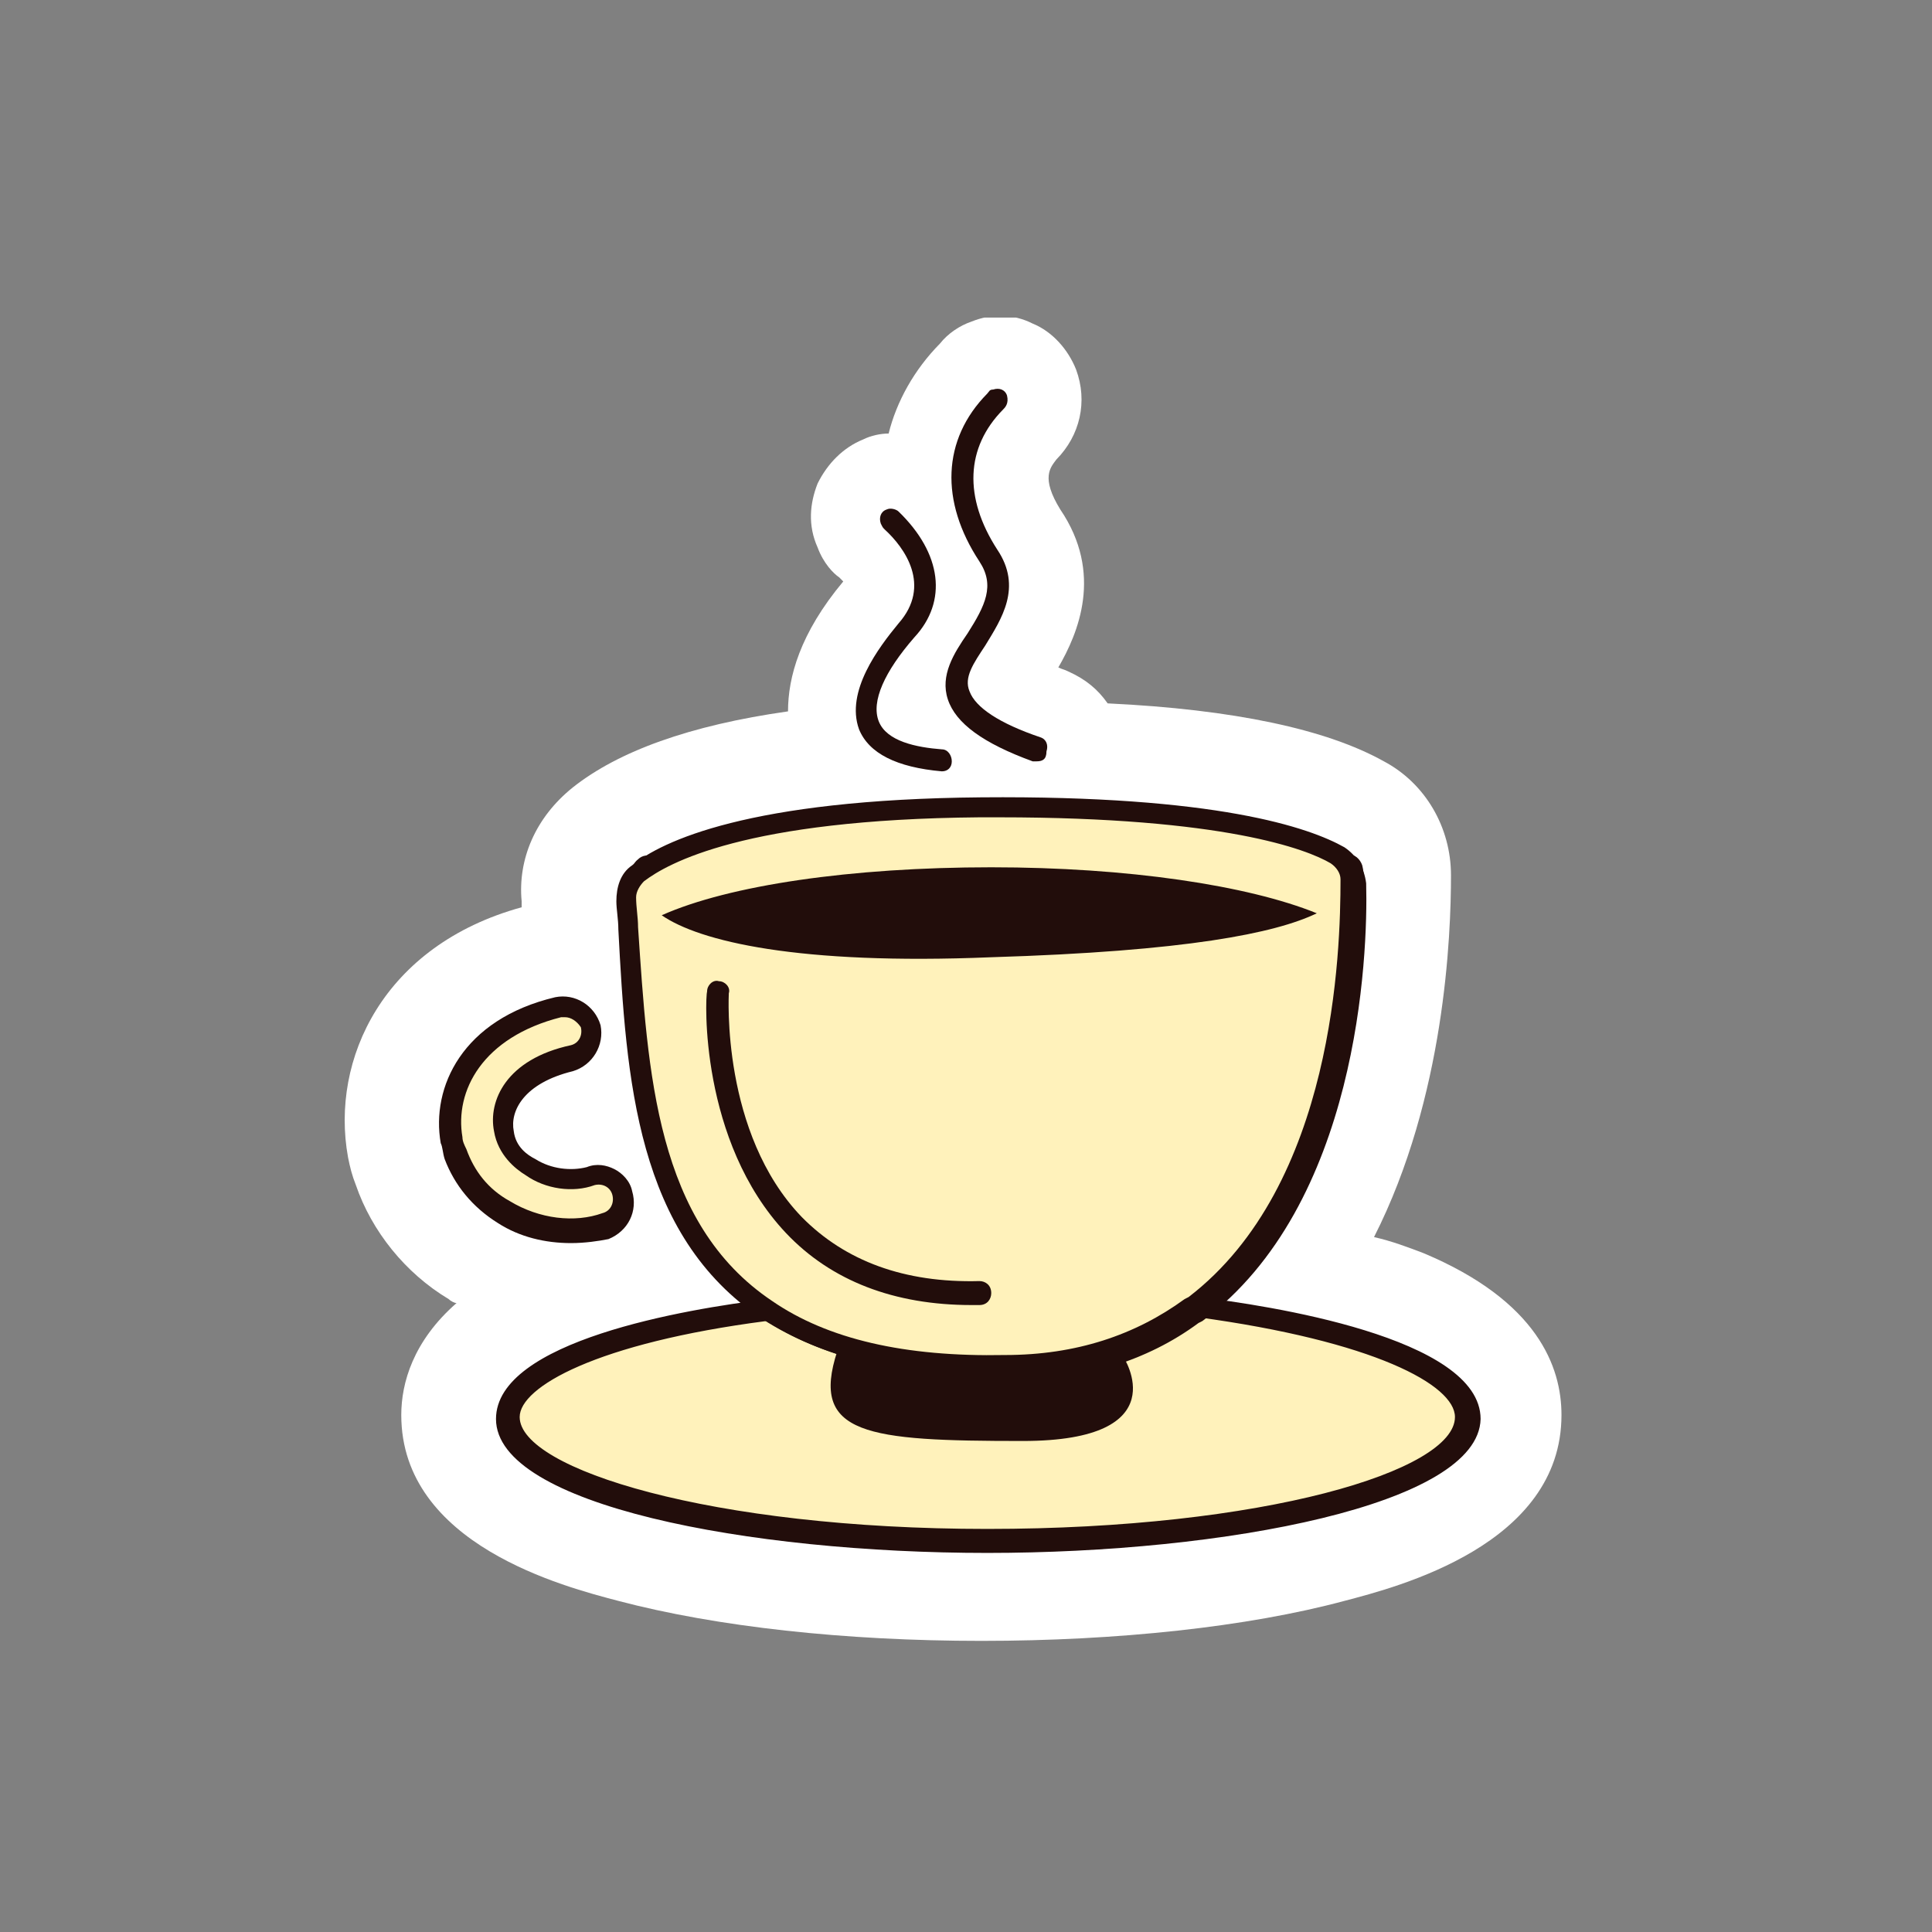 <svg width="73" height="73" viewBox="0 0 73 73" fill="none" xmlns="http://www.w3.org/2000/svg">
<rect x="0" y="0" width="73" height="73" fill="#808080" stroke="none"/>
<g clip-path="url(#clip0_981_1211)">
<path d="M44.91 49.311C50.725 45.006 50.949 35.565 50.949 33.148C50.949 32.77 50.725 32.393 50.352 32.166C49.159 31.486 45.804 30.278 36.858 30.354C28.061 30.429 24.929 32.015 23.96 32.846C23.662 33.072 23.513 33.45 23.513 33.828C23.885 39.719 23.96 46.139 28.881 49.387C22.991 50.142 18.965 51.728 18.965 53.465C18.965 56.033 27.091 58.072 37.081 58.072C47.072 58.072 55.198 55.958 55.198 53.465C55.198 51.653 51.023 50.066 44.91 49.311Z" fill="white"/>
<path d="M22.692 46.215C23.214 46.063 23.512 45.459 23.289 44.931C23.14 44.402 22.543 44.1 22.021 44.326C21.35 44.553 20.456 44.402 19.71 44.024C19.412 43.798 18.815 43.42 18.666 42.665C18.517 41.683 19.039 40.399 21.201 39.87C21.723 39.719 22.021 39.19 21.947 38.662C21.797 38.133 21.276 37.831 20.754 37.906C17.473 38.662 16.355 41.003 16.728 42.967C16.728 43.118 16.802 43.344 16.877 43.495C17.175 44.402 17.772 45.157 18.666 45.686C20.008 46.441 21.499 46.668 22.692 46.215Z" fill="white"/>
<path d="M53.781 47.347C53.185 47.121 52.588 46.894 51.917 46.743C54.601 41.456 54.825 35.338 54.825 33.072C54.825 31.26 53.856 29.598 52.29 28.767C50.128 27.559 46.624 26.804 41.853 26.577C41.48 26.048 41.032 25.671 40.361 25.369C40.212 25.293 40.138 25.293 39.989 25.218C40.734 23.933 41.703 21.668 40.063 19.251C39.318 18.042 39.691 17.665 39.914 17.363C40.809 16.456 41.107 15.172 40.66 13.964C40.361 13.208 39.765 12.529 39.02 12.227C38.274 11.849 37.454 11.849 36.708 12.151C36.261 12.302 35.814 12.604 35.516 12.982C34.546 13.964 33.875 15.172 33.577 16.381C33.279 16.381 32.906 16.456 32.608 16.607C31.862 16.909 31.266 17.514 30.893 18.269C30.595 19.024 30.52 19.855 30.893 20.686C31.117 21.29 31.49 21.668 31.713 21.819C31.788 21.894 31.788 21.894 31.862 21.97C30.222 23.933 29.775 25.595 29.775 26.879C26.047 27.408 23.363 28.39 21.648 29.749C20.232 30.882 19.561 32.468 19.71 34.054C19.71 34.13 19.71 34.205 19.71 34.281C14.491 35.716 12.478 40.021 13.149 43.722C13.224 44.1 13.298 44.402 13.447 44.779C14.044 46.517 15.311 48.103 16.951 49.085C17.026 49.16 17.175 49.236 17.25 49.236C15.61 50.671 15.162 52.257 15.162 53.465C15.162 58.375 21.35 59.961 23.363 60.489C27.091 61.471 31.937 62 37.081 62C42.225 62 47.146 61.471 50.799 60.489C52.812 59.961 59 58.375 59 53.465C59 51.653 58.105 49.16 53.781 47.347Z" fill="white"/>
<path d="M55.422 53.541C55.422 56.109 47.295 58.148 37.305 58.148C27.315 58.148 19.189 56.033 19.189 53.541C19.189 51.728 23.214 50.142 29.104 49.387C31.117 50.746 34.025 51.577 38.125 51.502C41.107 51.502 43.419 50.671 45.133 49.311C51.172 50.142 55.422 51.728 55.422 53.541Z" fill="#FFF2BB"/>
<path d="M37.305 58.677C28.284 58.677 18.741 56.864 18.741 53.616C18.741 50.671 25.898 49.462 29.03 49.085H29.179L29.328 49.16C31.415 50.595 34.323 51.275 38.125 51.199C40.809 51.199 43.046 50.444 44.91 49.085L45.059 49.009H45.282C47.817 49.311 55.944 50.52 55.944 53.616C55.869 56.864 46.252 58.677 37.305 58.677ZM28.955 49.915C22.544 50.746 19.636 52.408 19.636 53.541C19.636 55.505 26.868 57.77 37.305 57.77C47.743 57.77 54.975 55.58 54.975 53.541C54.975 52.332 51.918 50.671 45.208 49.764C43.27 51.199 40.809 51.879 38.051 51.955C34.174 52.03 31.192 51.35 28.955 49.915Z" fill="#220D0B"/>
<path d="M17.25 43.647C17.175 43.495 17.175 43.269 17.101 43.118C16.728 41.154 17.846 38.888 21.127 38.057C21.649 37.906 22.171 38.284 22.32 38.813C22.469 39.341 22.096 39.87 21.574 40.021C19.412 40.55 18.816 41.834 19.039 42.816C19.188 43.571 19.71 44.024 20.083 44.175C20.754 44.628 21.649 44.704 22.394 44.477C22.916 44.326 23.438 44.553 23.662 45.081C23.811 45.61 23.587 46.139 23.065 46.365C21.872 46.743 20.381 46.592 19.188 45.912C18.145 45.308 17.548 44.477 17.25 43.647Z" fill="#FFF2BB"/>
<path d="M21.574 46.97C20.605 46.97 19.635 46.743 18.815 46.214C17.846 45.61 17.175 44.779 16.802 43.797C16.728 43.571 16.728 43.344 16.653 43.193C16.28 41.078 17.473 38.511 20.977 37.68C21.723 37.529 22.468 37.982 22.692 38.737C22.841 39.492 22.394 40.248 21.648 40.474C19.785 40.927 19.263 41.985 19.412 42.74C19.486 43.344 19.934 43.647 20.232 43.797C20.828 44.175 21.574 44.251 22.17 44.1C22.543 43.949 22.916 44.024 23.214 44.175C23.512 44.326 23.811 44.628 23.885 45.006C24.109 45.761 23.736 46.517 22.99 46.819C22.618 46.894 22.096 46.97 21.574 46.97ZM21.35 38.435C21.276 38.435 21.276 38.435 21.201 38.435C18.219 39.19 17.175 41.23 17.473 42.967C17.473 43.118 17.548 43.269 17.622 43.42C17.921 44.251 18.443 44.931 19.263 45.384C20.381 46.063 21.723 46.214 22.767 45.837C23.065 45.761 23.214 45.459 23.14 45.157C23.065 44.855 22.767 44.704 22.468 44.779C21.648 45.081 20.605 44.931 19.859 44.402C19.486 44.175 18.815 43.647 18.666 42.74C18.443 41.607 19.113 40.021 21.574 39.492C21.872 39.417 22.021 39.115 21.947 38.813C21.797 38.586 21.574 38.435 21.35 38.435Z" fill="#220D0B"/>
<path d="M34.845 36.622C29.104 36.622 25.302 35.791 24.184 34.356C23.513 33.45 23.811 32.695 24.109 32.468C24.258 32.317 24.556 32.242 24.706 32.468C24.855 32.619 24.929 32.921 24.78 33.072C24.706 33.148 24.556 33.375 24.929 33.903C25.749 35.036 29.477 36.094 37.454 35.791C46.997 35.414 49.756 34.356 50.427 33.601C50.651 33.375 50.576 33.148 50.576 32.846C50.501 32.619 50.725 32.393 50.949 32.317C51.172 32.242 51.396 32.468 51.471 32.695C51.545 32.997 51.62 33.526 51.172 34.13C50.427 35.036 48.265 36.245 37.603 36.698C36.56 36.622 35.74 36.622 34.845 36.622Z" fill="#220D0B"/>
<path d="M42.449 51.275C42.449 51.275 44.536 54.447 38.647 54.447C32.757 54.447 30.595 54.221 31.638 51.048C31.564 50.973 34.546 52.71 42.449 51.275Z" fill="#220D0B"/>
<path d="M45.133 49.387C43.344 50.746 41.033 51.577 38.125 51.577C34.025 51.577 31.117 50.822 29.104 49.462C24.184 46.215 24.109 39.795 23.736 33.903C23.736 33.526 23.885 33.148 24.184 32.922C25.227 32.091 28.284 30.505 37.081 30.429C46.028 30.354 49.383 31.562 50.576 32.242C50.949 32.468 51.172 32.77 51.172 33.224C51.172 35.565 50.949 45.082 45.133 49.387Z" fill="#FFF2BB"/>
<path d="M37.827 52.03C33.95 52.03 31.043 51.275 28.806 49.84C24.035 46.668 23.662 40.776 23.364 35.112C23.364 34.734 23.289 34.356 23.289 34.054C23.289 33.526 23.438 32.997 23.886 32.695C25.004 31.788 28.284 30.202 37.082 30.127C45.954 30.051 49.458 31.26 50.8 32.015C51.247 32.317 51.545 32.77 51.62 33.375C51.694 36.169 51.322 45.535 45.432 49.915L45.283 49.991C43.344 51.426 40.884 52.181 38.125 52.181C37.976 52.03 37.902 52.03 37.827 52.03ZM37.753 30.882C37.529 30.882 37.305 30.882 37.007 30.882C28.135 30.958 25.227 32.619 24.333 33.299C24.184 33.45 24.035 33.677 24.035 33.903C24.035 34.281 24.109 34.659 24.109 35.036C24.482 40.55 24.78 46.215 29.179 49.16C31.266 50.595 34.174 51.275 37.976 51.199C40.66 51.199 42.897 50.444 44.761 49.085L44.91 49.009C50.427 44.779 50.651 35.943 50.651 33.224C50.651 32.997 50.501 32.77 50.278 32.619C49.383 32.091 46.252 30.882 37.753 30.882Z" fill="#220D0B"/>
<path d="M36.708 49.311C33.801 49.311 31.415 48.405 29.7 46.592C26.42 43.118 26.644 37.68 26.718 37.453C26.718 37.227 26.942 37 27.166 37.075C27.389 37.075 27.613 37.302 27.538 37.529C27.538 37.604 27.24 42.816 30.297 45.988C31.937 47.65 34.174 48.48 37.007 48.405C37.23 48.405 37.454 48.556 37.454 48.858C37.454 49.084 37.305 49.311 37.007 49.311C37.007 49.311 36.858 49.311 36.708 49.311Z" fill="#220D0B"/>
<path d="M37.453 32.77C42.598 32.77 47.146 33.45 49.755 34.508C48.189 35.263 44.834 35.943 37.453 36.169C30.147 36.471 26.419 35.565 25.003 34.583C27.538 33.45 32.16 32.77 37.453 32.77Z" fill="#220D0B"/>
<path d="M35.59 29.145C33.875 28.994 32.831 28.465 32.459 27.559C31.937 26.124 33.204 24.462 33.95 23.556C35.217 22.121 34.173 20.686 33.428 20.006C33.353 19.93 33.353 19.93 33.279 19.779C33.204 19.553 33.279 19.326 33.502 19.251C33.651 19.175 33.875 19.251 33.95 19.326C35.59 20.912 35.813 22.725 34.546 24.085C33.428 25.369 32.906 26.502 33.204 27.257C33.502 28.012 34.621 28.239 35.59 28.314C35.813 28.314 35.963 28.541 35.963 28.767C35.963 28.994 35.813 29.145 35.59 29.145Z" fill="#220D0B"/>
<path d="M39.169 28.767C39.094 28.767 39.094 28.767 39.02 28.767C37.156 28.088 36.112 27.332 35.814 26.426C35.515 25.52 36.037 24.689 36.559 23.933C37.23 22.876 37.603 22.121 37.007 21.215C35.515 18.949 35.59 16.607 37.305 14.87C37.379 14.794 37.379 14.719 37.528 14.719C37.752 14.643 37.976 14.719 38.05 14.946C38.125 15.248 37.976 15.399 37.901 15.474C36.485 16.909 36.41 18.797 37.678 20.761C38.647 22.196 37.827 23.405 37.23 24.387C36.783 25.066 36.41 25.595 36.634 26.124C36.857 26.728 37.752 27.332 39.318 27.861C39.541 27.936 39.616 28.163 39.541 28.39C39.541 28.692 39.392 28.767 39.169 28.767Z" fill="#220D0B"/>
</g>
<defs>
<clipPath id="clip0_981_1211">
<rect width="46" height="50" fill="white" transform="translate(13 12)"/>
</clipPath>
</defs>
</svg>
